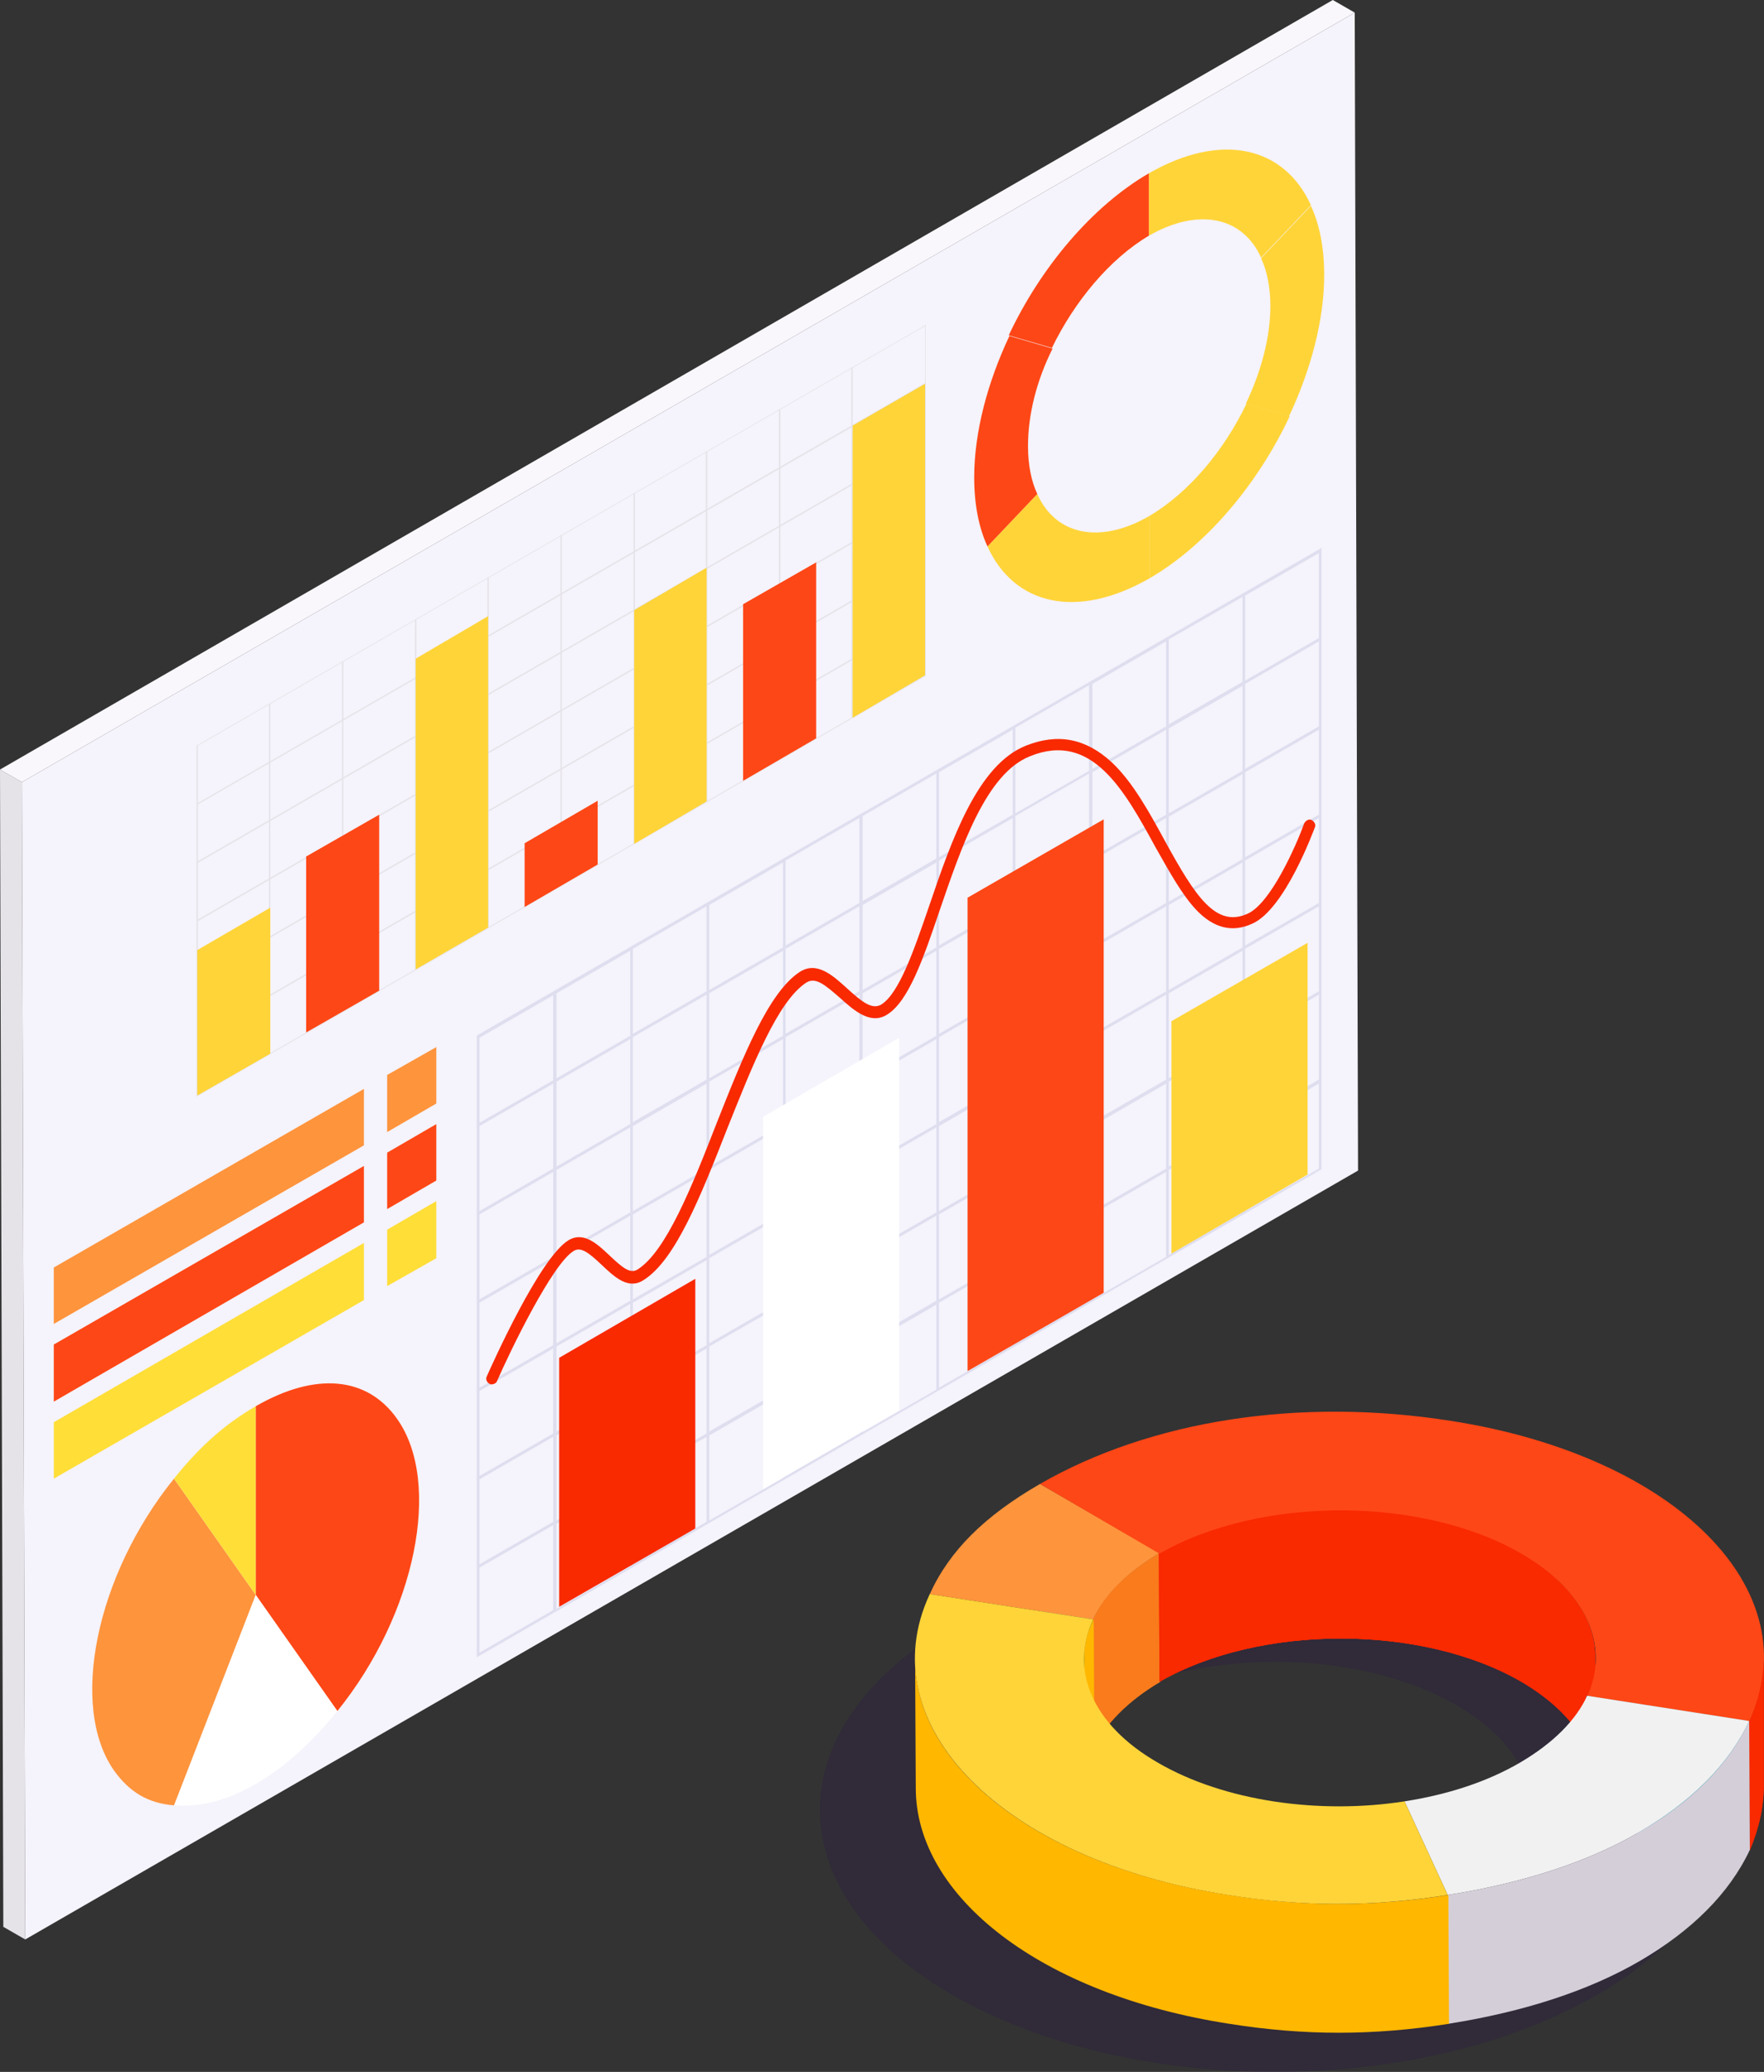 <svg xmlns="http://www.w3.org/2000/svg" xmlns:xlink="http://www.w3.org/1999/xlink" id="b" viewBox="0 0 265.63 312.05"><rect x="0" y="0" width="265.63" height="312.05" fill="#333333" stroke="none"/><defs><style>.k{clip-path:url(#j);}.k,.l,.m,.n,.o,.p,.q,.r,.s{fill:none;}.t{fill:#fff;}.l{opacity:.2;}.m{clip-path:url(#e);}.u{fill:#ffde38;}.v{fill:#f97b1c;}.w{fill:#0e8fa7;}.x{fill:#f92900;}.n{clip-path:url(#i);}.y{fill:#a89317;}.z{fill:#ffb700;}.aa{fill:#ffd438;}.ab{fill:#828cc0;}.ac{fill:#fe943c;}.o{clip-path:url(#d);}.ad{fill:#f5f3fb;}.p,.ae{isolation:isolate;}.af{fill:#fe4716;}.ag{fill:#f9f7fc;}.r{clip-path:url(#h);}.ah{fill:#d4ced8;}.ae{fill:#2a1649;opacity:.3;}.ai{fill:#e5e3e8;}.aj{fill:#f1f1f1;}.s{clip-path:url(#g);}.ak{fill:#0d889f;}</style><clipPath id="d"><path class="v" d="m164.6,243.9l.1,19.4c1.7-3.6,5.1-7.1,10-10l-.1-19.4c-4.9,2.9-8.3,6.3-10,10Z"></path></clipPath><clipPath id="e"><path class="q" d="m163.3,249.8l.1,19.4c0-2,.4-4,1.4-5.9l-.1-19.4c-1,1.9-1.5,3.9-1.4,5.9Z"></path></clipPath><clipPath id="g"><path class="x" d="m240.3,269l-.1-19.4c0-5.7-3.7-11.3-11.2-15.7-15-8.7-39.4-8.7-54.5,0l.1,19.4c15.1-8.7,39.5-8.7,54.5,0,7.5,4.4,11.2,10.1,11.2,15.7Z"></path></clipPath><clipPath id="h"><path class="x" d="m265.6,268.9v-19.4c0,3.2-.7,6.5-2.2,9.8l.1,19.4c1.4-3.3,2.1-6.6,2.1-9.8Z"></path></clipPath><clipPath id="i"><path class="q" d="m218,285.4l.1,19.4c11.4-1.8,21.2-5,28.9-9.5s13.4-10.1,16.5-16.7l-.1-19.4c-3.1,6.6-8.7,12.2-16.5,16.7-7.7,4.5-17.5,7.7-28.9,9.5Z"></path></clipPath><clipPath id="j"><path class="q" d="m137.8,249.9l.1,19.4c0,16.3,18.8,31.1,47.2,35.5,11.3,1.8,21.7,1.8,33.1,0l-.1-19.4c-11.4,1.8-21.7,1.8-33.1,0-28.5-4.4-47.2-19.3-47.2-35.5Z"></path></clipPath></defs><g id="c"><g class="p"><polygon class="ai" points="3.3 117.8 0 115.9 .5 290.2 3.8 292.1 3.3 117.8"></polygon><polygon class="ag" points="204 1.9 200.7 0 0 115.9 3.3 117.8 204 1.9"></polygon><polygon class="ad" points="3.3 117.8 3.8 292.1 204.5 176.3 204 1.9 3.3 117.8"></polygon></g><polygon class="ac" points="58.3 170.5 65.7 166.2 65.7 157.7 58.3 161.9 58.3 170.5"></polygon><polygon class="af" points="58.3 182.1 65.7 177.8 65.7 169.3 58.3 173.6 58.3 182.1"></polygon><polygon class="u" points="58.3 193.7 65.7 189.5 65.7 180.9 58.3 185.2 58.3 193.7"></polygon><polygon class="ac" points="8.1 199.4 54.8 172.5 54.8 164 8.1 190.9 8.1 199.4"></polygon><polygon class="af" points="8.1 211.1 54.8 184.1 54.8 175.6 8.1 202.5 8.1 211.1"></polygon><polygon class="u" points="8.1 222.7 54.8 195.8 54.8 187.2 8.1 214.2 8.1 222.7"></polygon><g class="l"><path class="ab" d="m199,82.5v93.6l-127.2,73.5v-93.6l.1-.1h0l126.8-73.2h0l.3-.2Zm-.4,67.3l-11.1,6.4v12.8l11.1-6.4v-12.8Zm-126.4,19.3l11.1-6.4v-12.8l-11.1,6.4v12.8Zm126.4-85.8l-11.1,6.4v12.8l11.1-6.4v-12.8Zm-68.7,66.3v12.8l11.1-6.4v-12.8l-11.1,6.4Zm11.1,19.7v-12.8l-11.1,6.4v12.8l11.1-6.4Zm-22.7.3v12.8l11.1-6.4v-12.8l-11.1,6.4Zm34.2-7v-12.8l-11.1,6.4v12.8l11.1-6.4Zm0-13.3v-12.8l-11.1,6.4v12.8l11.1-6.4Zm-34.2,6.9v12.8l11.1-6.4v-12.8l-11.1,6.4Zm-11.5,20v12.8l11.1-6.4v-12.8l-11.1,6.4Zm0,13.3v12.8l11.1-6.4v-12.8l-11.1,6.4Zm11.5,6.2l11.1-6.4v-12.8l-11.1,6.4v12.8Zm11.6-6.7l11.1-6.4v-12.8l-11.1,6.4v12.8Zm11.5-6.6l11.1-6.4v-12.8l-11.1,6.4v12.8Zm22.6-26.4v-12.8l-11.1,6.4v12.8l11.1-6.4Zm0-13.3v-12.8l-11.1,6.4v12.8l11.1-6.4Zm-57.2,20.2v12.8l11.1-6.4v-12.8l-11.1,6.4Zm-11.5,20v12.8l11.1-6.4v-12.8l-11.1,6.4Zm0,13.3v12.8l11.1-6.4v-12.8l-11.1,6.4Zm68.7-26.9v-12.8l-11.1,6.4v12.8l11.1-6.4Zm11.6-20v-12.8l-11.1,6.4v12.8l11.1-6.4Zm0-13.3v-12.8l-11.1,6.4v12.8l11.1-6.4Zm-11.6-6.6v-12.9l-11.1,6.4v12.8l11.1-6.3Zm-11.5-6.2l-11.1,6.4v12.8l11.1-6.4v-12.8Zm-11.5,6.7l-11.1,6.4v12.8l11.1-6.4v-12.8Zm-11.6,6.6l-11.1,6.4v12.8l11.1-6.4v-12.8Zm-11.5,6.7l-11.1,6.4v12.8l11.1-6.4v-12.8Zm-11.5,6.6l-11.1,6.4v12.8l11.1-6.4v-12.8Zm-11.1,19.8v12.8l11.1-6.4v-12.8l-11.1,6.4Zm-11.5,19.9v12.8l11.1-6.4v-12.8l-11.1,6.4Zm0,13.3v12.8l11.1-6.4v-12.8l-11.1,6.4Zm91.8-40.2v-12.8l-11.1,6.4v12.8l11.1-6.4Zm11.5-19.9v-12.8l-11.1,6.4v12.8l11.1-6.4Zm0-13.3v-12.8l-11.1,6.4v12.8l11.1-6.4Zm-11.5-6.7v-12.8l-11.1,6.4v12.8l11.1-6.4Zm0-13.3v-12.8l-11.1,6.4v12.8l11.1-6.4Zm-11.6-6.2l-11.1,6.4v12.9l11.1-6.4v-12.9Zm-11.5,6.7l-11.1,6.4v12.8l11.1-6.4v-12.8Zm-11.5,6.6l-11.1,6.4v12.8l11.1-6.4v-12.8Zm-11.6,6.7l-11.1,6.4v12.8l11.1-6.4v-12.8Zm-11.5,6.7l-11.1,6.4v12.8l11.1-6.4v-12.8Zm-11.5,6.6l-11.1,6.4v12.8l11.1-6.4v-12.8Zm-11.5,6.7l-11.1,6.4v12.8l11.1-6.4v-12.8Zm-11.1,19.7v12.8l11.1-6.4v-12.8l-11.1,6.4Zm0,13.3v12.8l11.1-6.4v-12.8l-11.1,6.4Zm-11.6,20v12.8l11.1-6.4v-12.8l-11.1,6.4Zm0,26.1l11.1-6.4v-12.8l-11.1,6.4v12.8Zm23.1-12.8v12.8l11.1-6.4v-12.8l-11.1,6.4Zm11.5,6.1l11.1-6.4v-12.8l-11.1,6.4v12.8Zm11.5-6.6l11.1-6.4v-12.8l-11.1,6.4v12.8Zm11.6-6.7l11.1-6.4v-12.8l-11.1,6.4v12.8Zm11.5-6.6l11.1-6.4v-12.8l-11.1,6.4v12.8Zm11.5-6.7l11.1-6.4v-12.8l-11.1,6.4v12.8Zm11.6-6.6l11.1-6.4v-12.8l-11.1,6.4v12.8Zm22.6-26.4v-12.8l-11.1,6.4v12.8l11.1-6.4Zm11.5-20v-12.8l-11.1,6.4v12.8l11.1-6.4Zm0-13.3v-12.8l-11.1,6.4v12.8l11.1-6.4Zm-11.5-6.6v-12.8l-11.1,6.4v12.8l11.1-6.4Zm0-13.4v-12.8l-11.1,6.4v12.8l11.1-6.4Zm-114.9,79.7l11.1-6.4v-12.8l-11.1,6.4v12.8Zm0,13.3l11.1-6.4v-12.8l-11.1,6.4v12.8Zm0,39.9l11.1-6.4v-12.8l-11.1,6.4v12.8Zm11.6-6.6l11.1-6.4v-12.8l-11.1,6.4v12.8Zm0,.5v12.8l11.1-6.4v-12.8l-11.1,6.4Zm11.5,6.1l11.1-6.4v-12.8l-11.1,6.4v12.8Zm11.5-6.6l11.1-6.4v-12.8l-11.1,6.4v12.8Zm11.5-6.7l11.1-6.4v-12.8l-11.1,6.4v12.8Zm11.6-6.6l11.1-6.4v-12.8l-11.1,6.4v12.8Zm11.5-6.7l11.1-6.4v-12.8l-11.1,6.4v12.8Zm11.5-6.7l11.1-6.4v-12.8l-11.1,6.4v12.8Zm11.6-6.6l11.1-6.4v-12.8l-11.1,6.4v12.8Zm11.5-6.7l11.1-6.4v-12.8l-11.1,6.4v12.8Zm11.1-19.7v-12.8l-11.1,6.4v12.8l11.1-6.4Zm11.5-32.8l-11.1,6.4v12.8l11.1-6.4v-12.8Zm0-39.9l-11.1,6.4v12.8l11.1-6.4v-12.8Zm-126.4,152.3l11.1-6.4v-12.8l-11.1,6.4v12.8Zm126.4-72.9v-12.8l-11.1,6.4v12.8l11.1-6.4Z"></path></g><path class="x" d="m74,208.5c-.1,0-.2,0-.3-.1-.4-.2-.6-.7-.4-1.1.8-1.8,8-17.9,12.3-20.5,2.3-1.4,4.4.6,6.2,2.3,1.9,1.8,3.1,2.8,4.2,2.1,4.3-2.7,8.2-12.5,11.9-22,4-10.1,7.8-19.7,12.5-22.8,2.6-1.7,5,.5,7.2,2.5s3.7,3.2,5.1,2.4c2.7-1.7,4.9-8.1,7.2-14.8,3.4-10,7.3-21.3,14.6-24.2,4.8-1.9,9-1.1,12.9,2.5,3.2,3,5.7,7.6,8.1,12,4.5,8.2,7.6,13,12.4,10.8,3.5-1.6,7.3-10.3,8.5-13.6.2-.4.7-.7,1.1-.5.4.2.7.7.5,1.1-.2.5-4.5,12.3-9.4,14.5-3,1.4-5.8.7-8.4-2-2.2-2.3-4.1-5.8-6.2-9.5-4.7-8.6-9.6-17.5-18.9-13.7-6.6,2.6-10.3,13.6-13.6,23.2-2.5,7.4-4.7,13.7-7.9,15.7-2.5,1.6-5-.6-7.1-2.5-2.3-2-3.7-3.2-5.1-2.3-4.3,2.8-8.1,12.5-11.9,22-4,10.2-7.8,19.8-12.6,22.8-2.3,1.5-4.4-.5-6.3-2.3-1.8-1.7-3.1-2.8-4.2-2.1-3.2,1.9-9.5,14.9-11.6,19.7-.1.2-.4.4-.8.4Z"></path><polygon class="x" points="104.7 230.2 84.2 242 84.2 204.5 104.7 192.6 104.7 230.2"></polygon><polygon class="t" points="135.4 212.4 114.9 224.3 114.9 168.2 135.4 156.3 135.4 212.4"></polygon><polygon class="aa" points="196.9 176.9 176.4 188.8 176.4 153.8 196.9 142 196.9 176.9"></polygon><polygon class="af" points="166.2 194.7 145.7 206.5 145.7 135.2 166.2 123.4 166.2 194.7"></polygon><path class="aa" d="m187.7,60.8l6.5,1.9c-4.8,10.2-12.5,19.4-21.1,24.4v-9.4c5.9-3.5,11.2-9.8,14.6-16.9Z"></path><path class="aa" d="m156.2,74.4c2.7,6.1,9.3,7.7,16.9,3.3v9.4c-11,6.3-20.4,4-24.4-4.8l7.5-7.9Z"></path><path class="aa" d="m173,35.5v-9.4c11-6.3,20.4-4,24.4,4.8l-7.5,7.9c-2.7-6-9.2-7.7-16.9-3.3Z"></path><path class="aa" d="m191.3,46.1c0-2.8-.5-5.3-1.4-7.2l7.5-7.9c1.3,2.8,2,6.3,2,10.4,0,6.8-2,14.3-5.3,21.3l-6.5-1.9c2.3-4.8,3.7-10,3.7-14.7Z"></path><path class="af" d="m158.4,52.4l-6.5-1.9c4.8-10.2,12.5-19.4,21.1-24.4v9.4c-5.9,3.5-11.2,9.9-14.6,16.9Z"></path><path class="af" d="m154.8,67.2c0,2.8.5,5.3,1.4,7.2l-7.5,7.9c-1.3-2.8-2-6.3-2-10.4,0-6.8,2-14.3,5.3-21.3l6.5,1.9c-2.4,4.8-3.7,9.9-3.7,14.7Z"></path><path class="ai" d="m29.6,165.2l.1-.1,109.7-63.3v-52.9l-.1.1L29.6,112.3v52.9Zm109.7-63.5l-109.5,63.2v-52.6l109.5-63.2v52.6Z"></path><polygon class="ai" points="29.7 121.2 139.4 57.9 139.3 57.7 29.7 121 29.7 121.2"></polygon><rect class="ai" x="21.23" y="98.12" width="126.6" height=".2" transform="translate(-37.78 55.43) rotate(-30)"></rect><rect class="ai" x="21.22" y="106.91" width="126.6" height=".2" transform="translate(-42.18 56.6) rotate(-30)"></rect><rect class="ai" x="21.22" y="115.71" width="126.6" height=".2" transform="translate(-46.58 57.77) rotate(-30)"></rect><rect class="ai" x="21.21" y="124.5" width="126.6" height=".2" transform="translate(-50.98 58.95) rotate(-30)"></rect><rect class="ai" x="40.5" y="106" width=".2" height="52.7"></rect><rect class="ai" x="51.5" y="99.6" width=".2" height="52.7"></rect><rect class="ai" x="62.5" y="93.3" width=".2" height="52.7"></rect><rect class="ai" x="73.4" y="87" width=".2" height="52.7"></rect><rect class="ai" x="84.4" y="80.6" width=".2" height="52.7"></rect><rect class="ai" x="95.4" y="74.3" width=".2" height="52.7"></rect><rect class="ai" x="106.3" y="68" width=".2" height="52.7"></rect><rect class="ai" x="117.3" y="61.7" width=".2" height="52.7"></rect><rect class="ai" x="128.2" y="55.3" width=".2" height="52.7"></rect><polygon class="aa" points="128.4 108.1 139.3 101.7 139.3 57.8 128.4 64.1 128.4 108.1"></polygon><polygon class="af" points="111.9 117.6 122.9 111.2 122.9 84.7 111.9 91 111.9 117.6"></polygon><polygon class="af" points="46.1 155.5 57.1 149.2 57.1 122.7 46.1 129 46.1 155.5"></polygon><polygon class="af" points="79 136.6 90 130.2 90 120.6 79 127 79 136.6"></polygon><polygon class="aa" points="29.7 165 40.7 158.7 40.7 136.7 29.7 143.1 29.7 165"></polygon><polygon class="aa" points="95.5 127.1 106.4 120.7 106.4 85.5 95.5 91.9 95.5 127.1"></polygon><polygon class="aa" points="62.6 146 73.5 139.7 73.5 92.8 62.6 99.2 62.6 146"></polygon><path class="af" d="m38.5,240.2l12.3,17.5c11.8-14.6,15.8-34.4,9-44-4.5-6.4-12.3-7.1-21.3-1.9v28.4Z"></path><path class="t" d="m38.5,240.2l-12.3,31.7c7.8.7,16.8-4.5,24.6-14.2l-12.3-17.5Z"></path><path class="ac" d="m38.5,240.2l-12.3-17.5c-11.8,14.6-15.8,34.4-9,44,2.3,3.2,5.1,4.9,9,5.2l12.3-31.7Z"></path><path class="u" d="m38.5,240.2v-28.4c-4.5,2.6-8.4,6-12.3,10.9l12.3,17.5Z"></path><path class="ae" d="m143.5,244.6c26.8-15.4,70.1-15.4,96.9,0,26.8,15.4,26.8,40.5,0,55.9s-70.1,15.4-96.9,0c-26.7-15.4-26.7-40.4,0-55.9Zm21.2,43.7c15.1,8.7,39.5,8.7,54.6,0s15.1-22.8,0-31.5-39.5-8.7-54.6,0-15.1,22.8,0,31.5Z"></path><g class="p"><polygon class="ak" points="156.6 223.5 156.7 242.9 174.7 253.4 174.6 233.9 156.6 223.5"></polygon><path class="ac" d="m156.6,223.5c-8.3,4.8-13.6,10-16.6,16.6l24.6,3.8c1.7-3.6,5.1-7.1,10-10l-18-10.4Z"></path><polygon class="y" points="140 240.1 140.1 259.5 164.7 263.3 164.6 243.9 140 240.1"></polygon><path class="v" d="m164.6,243.9l.1,19.4c1.7-3.6,5.1-7.1,10-10l-.1-19.4c-4.9,2.9-8.3,6.3-10,10Z"></path><g class="o"><path class="v" d="m164.6,243.9l.1,19.4c1.7-3.6,5.1-7.1,10-10l-.1-19.4c-4.9,2.9-8.3,6.3-10,10h0Z"></path></g><g class="p"><g class="m"><g class="p"><path class="z" d="m163.3,249.8l.1,19.4c0-2,.4-4,1.4-5.9l-.1-19.4c-1,1.9-1.5,3.9-1.4,5.9h0Z"></path></g></g></g><path id="f" class="x" d="m240.3,269l-.1-19.4c0-5.7-3.7-11.3-11.2-15.7-15-8.7-39.4-8.7-54.5,0l.1,19.4c15.1-8.7,39.5-8.7,54.5,0,7.5,4.4,11.2,10.1,11.2,15.7Z"></path><path class="x" d="m240.3,269l-.1-19.4c0-5.7-3.7-11.3-11.2-15.7-15-8.7-39.4-8.7-54.5,0l.1,19.4c15.1-8.7,39.5-8.7,54.5,0,7.5,4.4,11.2,10.1,11.2,15.7Z"></path><g class="s"><g class="p"><path class="x" d="m174.6,233.9l.1,19.4c15.1-8.7,39.5-8.7,54.5,0,7.4,4.3,11.2,10,11.2,15.7l-.1-19.4c0-5.7-3.7-11.3-11.2-15.7-15-8.7-39.4-8.7-54.5,0h0Z"></path></g></g><path class="af" d="m156.6,223.5l18,10.5c15.1-8.7,39.5-8.7,54.5,0,10,5.8,13.3,14.1,9.9,21.5l24.4,3.8c9.2-19.7-10.9-40-44.9-45.3-22.8-3.6-45.2-.1-61.9,9.5Z"></path><path class="x" d="m265.6,268.9v-19.4c0,3.2-.7,6.5-2.2,9.8l.1,19.4c1.4-3.3,2.1-6.6,2.1-9.8Z"></path><g class="r"><g class="p"><path class="x" d="m263.3,259.2l.1,19.4c1.5-3.3,2.3-6.6,2.2-9.8v-19.3c0,3.2-.7,6.5-2.3,9.7h0Z"></path></g></g><polygon class="w" points="238.9 255.4 239 274.9 263.4 278.7 263.3 259.2 238.9 255.4"></polygon><path class="aj" d="m211.5,271.3l6.5,14.1c11.4-1.8,21.2-5,28.9-9.5s13.4-10.1,16.5-16.7l-24.4-3.8c-1.7,3.7-5.1,7.1-10,10-5.1,3-11.1,4.9-17.5,5.9Z"></path><g class="p"><g class="n"><path class="ah" d="m218,285.4l.1,19.4c11.4-1.8,21.2-5,28.9-9.5s13.4-10.1,16.5-16.7l-.1-19.4c-3.1,6.6-8.7,12.2-16.5,16.7-7.7,4.5-17.5,7.7-28.9,9.5h0Z"></path></g></g><g class="p"><g class="k"><g class="p"><path class="z" d="m137.8,249.9l.1,19.4c0,16.3,18.8,31.1,47.2,35.5,11.3,1.8,21.7,1.8,33.1,0l-.1-19.4c-11.4,1.8-21.7,1.8-33.1,0-28.5-4.4-47.2-19.3-47.2-35.5h0Z"></path></g></g></g><path class="aa" d="m140,240.1c-9.2,19.7,10.9,40,44.9,45.3,11.3,1.8,21.7,1.8,33.1,0l-6.5-14.1c-12.8,2-27.1,0-37.1-5.8-10.1-5.8-13.3-14.1-9.8-21.6l-24.6-3.8Z"></path></g></g></svg>